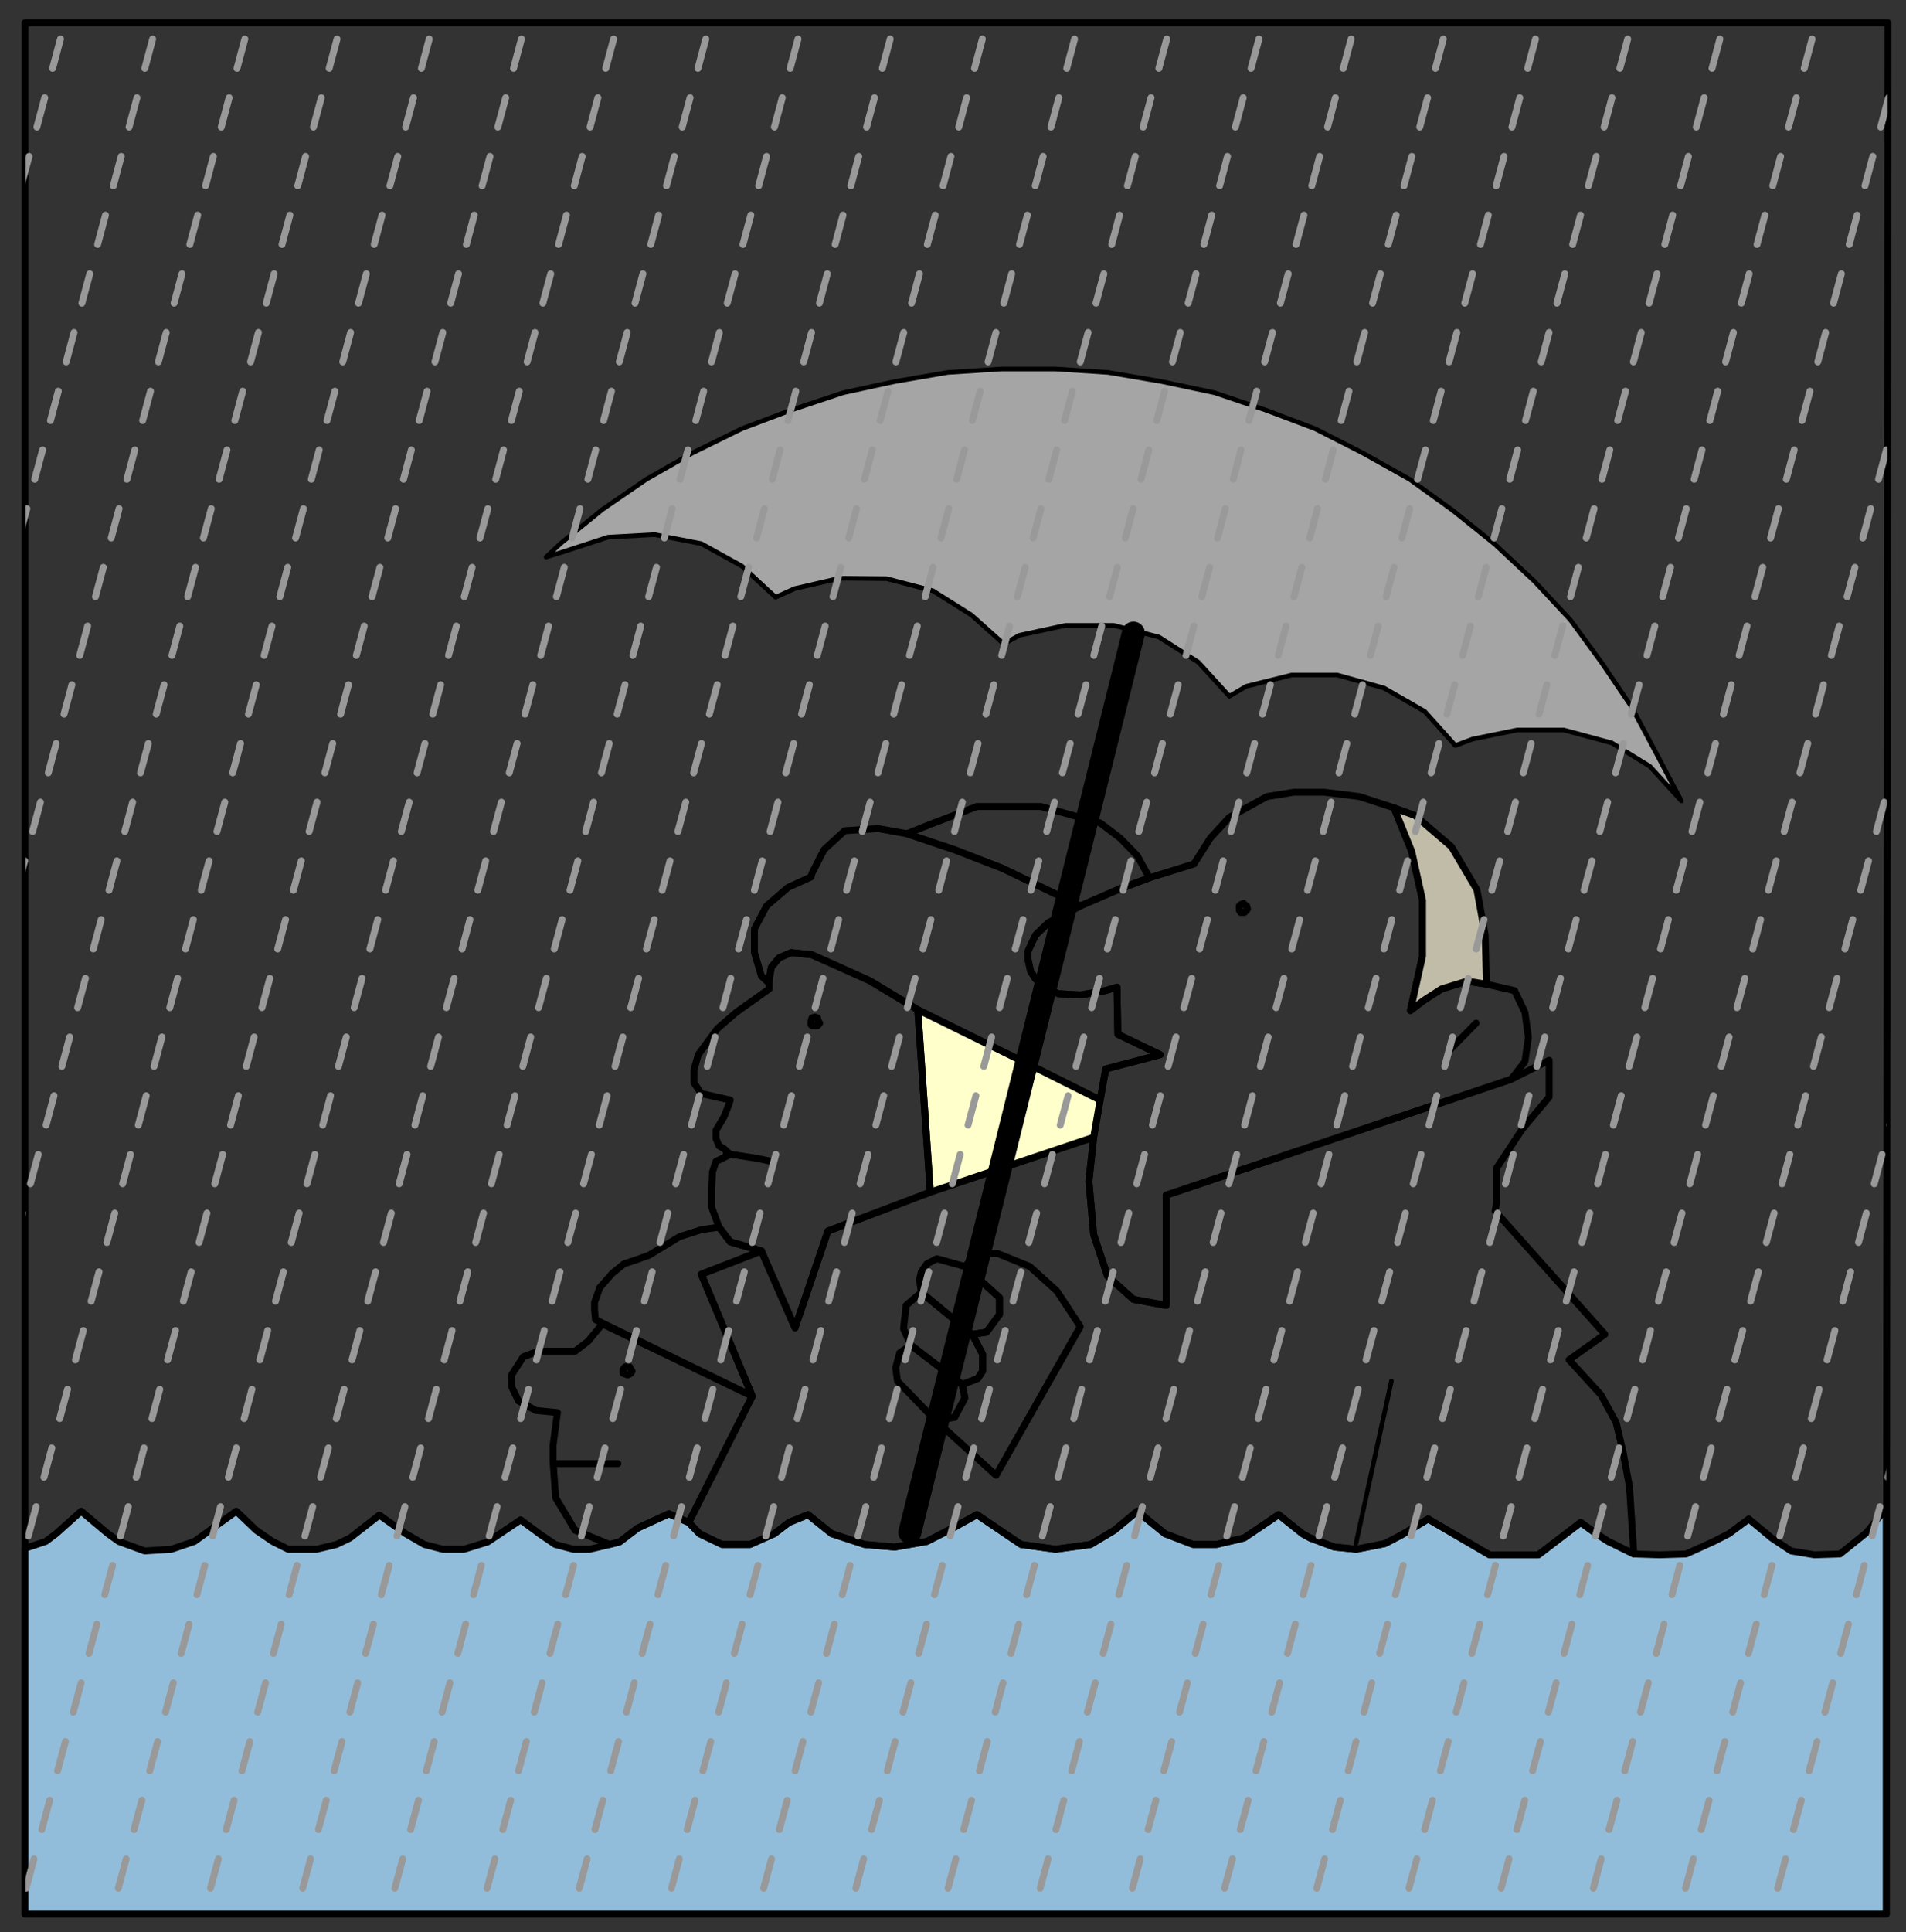 <?xml version="1.0" encoding="UTF-8"?>
<svg viewBox="0 0 827 838" xmlns="http://www.w3.org/2000/svg" xmlns:xlink="http://www.w3.org/1999/xlink">
<rect x="0" y="0" width="827" height="838" fill="#333333" stroke="none"/>
<defs>
<path id="a" transform="rotate(15,413.5,419)" d="m413.5-50v938" fill="none" stroke="#999" stroke-dasharray="13.18,13.18" stroke-linecap="round" stroke-linejoin="round" stroke-width="3"/>
<clipPath id="d">
<path d="m10.85 830.16v-820.31h808.31l-0.75 820.31z"/>
</clipPath>
<mask id="c">
<path d="m10.85 830.16v-820.31h808.31l-0.75 820.31z" fill="#fff"/>
<path d="m10.85 830.16v-158.63l9-3 4.5-3.37 10.87-9.75 11.63 9.75 4.68 3.37 11.25 4.13 11.62-0.75 9.95-3.38 18.18-13.12 8.62 8.25 7.13 4.87 6.75 3.38h12.37l8.63-2.07 5.82-2.81 12.75-9.94 11.43 8.07 8.07 4.68 8.05 2.07h9.2l10.3-3.19 14.25-9.56 8.63 6.37 6.37 4.31 7.88 2.07h7.12l8.63-2.07 4.32-1.12 7.87-6 13.5-6.19 8.63 3.75 4.68 4.88 9.75 4.68h12.19l10.5-4.68 6.38-4.88 8.25-3.37 10.3 8.25 14.25 4.68 13.13 1.13 13.87-2.44 10.32-5.44 11.44-6.18 19.12 12.93 15 2.07 15.19-2.07 10.31-6.18 9.94-8.25 12 9.75 12.19 4.68h10.12l12-2.81 15-10.12 10.31 8.25 3.38 1.87 10.5 3.94 9.56 0.94 12.38-2.44 7.5-3.94 11.25-6.75 26.62 15.56h21.19l18.37-14.06 6.75 4.88 5.25 3.37 11.07 5.44 11.06 0.37 11.62-0.37 12-5.44 6.57-3.37 8.62-6.38 9.94 8.25 8.44 5.63 10.12 1.68 11.06-0.37 11.44-9.19 8.63-10.69v176.07z"/>
<path d="m733 350-14.34-23.29-10.69-20.06-12.94-19.13-13.69-18.75-15.56-16.68-17.25-16.13-18.19-14.62-18.75-13.5-20.43-11.44-20.63-10.5-21.37-8.06-22.13-7.5-23.06-4.88-23.06-3.94-23.07-1.5h-23.25l-23.44 1.5-22.87 3.94-22.5 4.88-22.5 7.5-21.38 8.06-21.37 10.5-20.06 11.44-19.12 13.12-18.2 14.81-6.18 5.82-140 500h530z" stroke-width="2"/>
<path d="m474.53 493.22-2.06 19.12 2.06 23.07 6 18 11.25 10.12 14.25 2.63v-47.82l149.63-50.25 16.5-8.25v15.94l-11.63 13.88-11.25 17.06v15.19l-0.56 3.37 47.62 53.44-15.56 11.06 13.88 15.19 6.56 12 3 12.75 2.81 15.19 1.88 29.06-11.07-5.44-5.25-3.37-6.75-4.88-18.37 14.06h-21.19l-26.62-15.56-11.25 6.75-7.5 3.94-12.38 2.44-9.56-0.94-10.5-3.94-3.38-1.87-10.31-8.25-15 10.12-12 2.81h-10.12l-12.19-4.68-12-9.75-9.94 8.25-10.31 6.18-15.19 2.07-15-2.07-19.12-12.93-12.01 6.75-9.75 4.87-13.87 2.44-13.13-1.13-14.25-4.68-10.3-8.25-8.25 3.37-6.38 4.88-10.5 4.68h-12.19l-9.75-4.68-4.68-4.88 27.55-54.75-22.12-52.87 26.07-10.13 14.62 33.38 14.25-42 44.43-16.88z"/>
</mask>
<mask id="b">
<path d="m10.85 830.16v-820.31h808.31l-0.75 820.31z" fill="#fff"/>
<path d="m718.66 326.72-10.69-20.06-12.94-19.13-13.69-18.75-15.56-16.68-17.25-16.13-18.19-14.62-18.75-13.5-20.43-11.44-20.63-10.5-21.37-8.06-22.13-7.5-23.06-4.88-23.06-3.94-23.07-1.5h-23.25l-23.44 1.5-22.87 3.94-22.5 4.88-22.5 7.5-21.38 8.06-21.37 10.5-20.06 11.44-19.12 13.12-18.2 14.81-6.18 5.82 7.31-2.25 19.5-6.38 20.25-1.12 20.25 3.93 17.62 9.75 14.63 13.5 8.25-3.75 19.5-4.5 20.44 0.19 20.06 5.25 16.69 10.5 14.06 12.56 6.75-3.75 20.06-4.31h20.82l19.68 5.06 17.07 10.88 13.5 14.81 7.31-4.31 19.69-4.88h19.87l20.25 5.63 17.63 10.12 13.31 14.82 7.5-2.82 19.31-3.93h20.25l20.81 5.62 16.5 10.13 13.69 15z"/>
<path d="m604.84 350.35-15-4.88-15.18-1.87h-13.32l-11.62 1.87-16.31 9-8.25 9-7.13 11.25-19.31 6-13.13 4.88-16.87 7.31-13.88 7.31-5.43 5.25-1.69 3.38-1.69 3.75v3.37l1.13 5.25 2.06 3.19 2.25 2.43 3.37 2.07 4.32 2.06 9.56 0.56 10.87-1.87 5.07-1.5 0.37 20.43 18.38 8.82-23.63 6.18-2.44 13.5-2.81 16.13-2.06 19.12 2.06 23.07 6 18 11.25 10.12 14.25 2.63v-47.82l149.63-50.25 6-7.68 1.5-10.5-1.5-10.88-4.5-9.37-12.19-2.82-8.44-1.31-11.06 3.38-7.88 5.06-5.62 4.31 5.25-23.62v-24.19l-4.69-21.19z"/>
<path d="m395.22 583.41 22.31 17.06 1.13 5.81-4.51 8.44-8.43 1.12-16.32-16.87-0.75-5.81 1.7-6.38z"/>
<path d="m417.53 600.47-22.31-17.06-3.19-7.13 1.12-10.12 6.57-5.63 22.12 18.19 4.5 8.62v7.32l-2.06 3.18z"/>
<path d="m418.66 549.28 15 13.5v7.31l-5.63 7.69-6.19 0.94-22.12-18.19-0.75-5.62 0.75-3.19 2.43-3.56 4.32-2.25z"/>
</mask>
</defs>
<g fill="none" stroke="#000" stroke-linecap="round" stroke-linejoin="round" stroke-width="3">
<path d="m10.85 830.16v-820.31h808.31l-0.75 820.31z"/>
<path d="m10.85 830.16v-158.63l9-3 4.5-3.37 10.87-9.75 11.63 9.75 4.68 3.37 11.25 4.13 11.62-0.75 9.95-3.38 18.18-13.12 8.62 8.25 7.13 4.87 6.75 3.38h12.37l8.63-2.07 5.82-2.81 12.75-9.94 11.43 8.07 8.07 4.68 8.05 2.07h9.2l10.3-3.19 14.25-9.56 8.63 6.37 6.37 4.31 7.88 2.07h7.12l8.63-2.07 4.32-1.12 7.87-6 13.5-6.19 8.63 3.75 4.68 4.88 9.75 4.68h12.19l10.5-4.68 6.38-4.88 8.25-3.37 10.3 8.25 14.25 4.68 13.13 1.13 13.87-2.44 10.32-5.44 11.44-6.18 19.12 12.93 15 2.07 15.19-2.07 10.31-6.18 9.94-8.25 12 9.75 12.19 4.68h10.12l12-2.81 15-10.12 10.31 8.25 3.38 1.87 10.5 3.94 9.56 0.94 12.38-2.44 7.5-3.94 11.25-6.75 26.62 15.56h21.19l18.37-14.06 6.75 4.88 5.25 3.37 11.07 5.44 11.06 0.37 11.62-0.37 12-5.44 6.57-3.37 8.62-6.38 9.94 8.25 8.44 5.63 10.12 1.68 11.06-0.37 11.44-9.19 8.63-10.69v176.07z" fill="#92BDDA"/>
<path d="m718.66 326.72-10.69-20.06-12.94-19.13-13.69-18.75-15.56-16.68-17.25-16.13-18.19-14.62-18.75-13.5-20.43-11.44-20.63-10.5-21.37-8.06-22.13-7.5-23.06-4.88-23.06-3.94-23.07-1.5h-23.25l-23.44 1.5-22.87 3.94-22.5 4.88-22.5 7.5-21.38 8.06-21.37 10.5-20.06 11.44-19.12 13.12-18.2 14.81-6.18 5.82 7.31-2.25 19.5-6.38 20.25-1.12 20.25 3.93 17.62 9.75 14.63 13.5 8.25-3.75 19.5-4.5 20.44 0.19 20.06 5.25 16.69 10.5 14.06 12.56 6.75-3.75 20.06-4.31h20.82l19.68 5.06 17.07 10.88 13.5 14.81 7.31-4.31 19.69-4.88h19.87l20.25 5.63 17.63 10.12 13.31 14.82 7.5-2.82 19.31-3.93h20.25l20.81 5.62 16.5 10.13 13.69 15z" fill="#A5A5A5" stroke-width="2"/>
<path d="m604.84 350.35-15-4.88-15.18-1.87h-13.32l-11.62 1.87-16.31 9-8.25 9-7.13 11.25-19.31 6-13.13 4.88-16.87 7.31-13.88 7.31-5.43 5.25-1.69 3.38-1.69 3.75v3.37l1.13 5.25 2.06 3.19 2.25 2.43 3.37 2.07 4.32 2.06 9.56 0.56 10.87-1.87 5.07-1.5 0.37 20.43 18.38 8.82-23.63 6.18-2.44 13.5-2.81 16.13-2.06 19.12 2.06 23.07 6 18 11.25 10.12 14.25 2.63v-47.82l149.63-50.25 6-7.68 1.5-10.5-1.5-10.88-4.5-9.37-12.19-2.82-8.44-1.31-11.06 3.38-7.88 5.06-5.62 4.31 5.25-23.62v-24.19l-4.69-21.19z"/>
<path d="m604.84 350.35 7.69 18.93 4.69 21.19v24.19l-5.25 23.62 5.62-4.31 7.88-5.06 11.06-3.38 8.44 1.31-0.56-21.37-3.57-19.5-11.06-18.75-15.75-13.5z" fill="#C1BCA8"/>
<path d="m474.53 493.22-2.06 19.12 2.06 23.07 6 18 11.25 10.12 14.25 2.63v-47.82l149.63-50.25 16.5-8.25v15.94l-11.63 13.88-11.25 17.06v15.19l-0.56 3.37 47.62 53.44-15.56 11.06 13.88 15.19 6.56 12 3 12.75 2.81 15.19 1.88 29.06-11.07-5.44-5.25-3.37-6.75-4.88-18.37 14.06h-21.19l-26.62-15.56-11.25 6.75-7.5 3.94-12.38 2.44-9.56-0.94-10.5-3.94-3.38-1.87-10.31-8.25-15 10.12-12 2.81h-10.12l-12.19-4.68-12-9.75-9.94 8.25-10.31 6.18-15.19 2.07-15-2.07-19.12-12.93-12.01 6.75-9.75 4.87-13.87 2.44-13.13-1.13-14.25-4.68-10.3-8.25-8.25 3.37-6.38 4.88-10.5 4.68h-12.19l-9.75-4.68-4.68-4.88 27.55-54.75-22.12-52.87 26.07-10.13 14.62 33.38 14.25-42 44.43-16.88z"/>
<path d="m405.72 615.84 8.43-1.12 4.51-8.44-1.13-5.81 6.75-2.63 2.06-3.18v-7.32l-4.5-8.62 6.19-0.94 5.63-7.69v-7.31l-15-13.5 5.25-5.62h9l13.87 5.62 11.81 10.69 10.13 15.37-36.56 64.5z"/>
<path d="m395.22 583.41 22.31 17.06 1.13 5.81-4.51 8.44-8.43 1.12-16.32-16.87-0.75-5.81 1.7-6.38z"/>
<path d="m417.53 600.47-22.31-17.06-3.19-7.13 1.12-10.12 6.57-5.63 22.12 18.19 4.5 8.62v7.32l-2.06 3.18z"/>
<path d="m418.66 549.28 15 13.5v7.31l-5.63 7.69-6.19 0.94-22.12-18.19-0.75-5.62 0.75-3.19 2.43-3.56 4.32-2.25z"/>
<path d="m477.34 356.91-25.87-7.13h-27.56l-20.63 7.88-9.75 3.94 20.62 6.93 20.82 8.07 33.75 16.31 16.87-7.31 13.13-4.88-5.25-9.56-7.5-7.69z"/>
<path d="m414.15 368.53 20.82 8.07 33.75 16.31-13.88 7.31-5.43 5.25-1.69 3.38-1.69 3.75v3.37l1.13 5.25 2.06 3.19 2.25 2.43 3.37 2.07 4.32 2.06 9.56 0.56 10.87-1.87 5.07-1.5 0.37 20.43 18.38 8.82-23.63 6.18-2.44 13.5-27-13.5-52.12-25.68-20.82-12.57-16.68-7.49-8.44-3.75-9-0.94-5.25 2.25-3.38 4.12-0.93 5.44v1.5l-3.37-3.19-3-10.12v-10.31l5.25-9.94 9.37-8.06 9.93-4.5 0.38-1.5 5.25-10.32 9-8.25 14.44-0.93 12.56 2.25z"/>
<path d="m474.53 493.22-70.88 23.81-5.43-79.12 52.12 25.68 27 13.5z" fill="#ffc"/>
<path d="m344.97 575.91 14.25-42 44.43-16.88-5.43-79.12-20.82-12.57-16.68-7.49-8.44-3.75-9-0.94-5.25 2.25-3.38 4.12-0.93 5.44v3.94l-14.25 10.12-8.25 7.13-8.25 11.25-1.87 6.56v5.62l3.18 4.69 12.57 2.81-0.57 1.88-2.06 5.25-3.57 6v1.5 2.06l1.32 3.19 2.25 1.31 2.63 2.44-6.2 3-1.5 4.5-0.37 7.31v8.06l3.19 8.63 4.88 6.37 13.5 3.94z"/>
<path d="m258.35 572.34-0.38-4.31v-3.19l2.25-6.37 5.43-6.19 5.07-4.12 5.06-1.69 5.82-2.06 13.3-8.07 9.38-3 7.69-1.12 4.88 6.37 13.5 3.94-26.07 10.13 22.12 52.87z"/>
<path d="m264.53 669.84-15-6.18-8.43-14.07-1.13-15.75v-6.93l1.88-14.25-9.38-0.94-7.5-4.13-3-6.18v-5.07l5.06-7.87 6.37-2.44h8.25 7.88l5.62-4.31 6.2-7.5 65.05 31.31-27.55 54.75-8.63-3.75-13.5 6.19-7.87 6z"/>
<path d="m491.78 274.6-97 390" mask="url(#b)" stroke-width="10"/>
<path d="m603.72 598.97-15.38 70.5" stroke-width="2"/>
<path d="m541.28 394.22-0.37-1.31-0.94-0.56-0.38-0.57-1.31 0.57-0.56 0.56v1.31 0.56l0.56 0.94h1.31 0.38l0.94-0.94z"/>
<path d="m629.03 455.34 11.44-11.62"/>
<path d="m355.65 443.72-0.55-0.75-0.38-1.5-1.12-0.38-1.32 0.38-0.38 1.5v0.75 0.75l0.38 0.37h1.32 1.12l0.38-0.37z"/>
<path d="m315.15 500.34 13.5 2.07 6.95 1.5"/>
<path d="m241.85 634.78h26.25"/>
<path d="m274.28 594.66-0.56-0.75-0.57-1.13h-0.75-1.12l-0.93 1.13v0.75 0.93l0.93 0.38 1.12 0.37 0.75-0.37 0.57-0.38z"/>
</g>
<g clip-path="url(#d)" mask="url(#c)">
<animate attributeName="stroke-dashoffset" begin="0s" dur="0.12s" repeatCount="indefinite" values="26.36;0;"/>
<g transform="translate(-495)">
<use transform="translate(0)" xlink:href="#a"/>
<use transform="translate(40)" xlink:href="#a"/>
<use transform="translate(80)" xlink:href="#a"/>
<use transform="translate(120)" xlink:href="#a"/>
<use transform="translate(160)" xlink:href="#a"/>
<use transform="translate(200)" xlink:href="#a"/>
<use transform="translate(240)" xlink:href="#a"/>
<use transform="translate(280)" xlink:href="#a"/>
<use transform="translate(320)" xlink:href="#a"/>
<use transform="translate(360)" xlink:href="#a"/>
<use transform="translate(400)" xlink:href="#a"/>
<use transform="translate(440)" xlink:href="#a"/>
<use transform="translate(480)" xlink:href="#a"/>
<use transform="translate(520)" xlink:href="#a"/>
<use transform="translate(560)" xlink:href="#a"/>
<use transform="translate(600)" xlink:href="#a"/>
<use transform="translate(640)" xlink:href="#a"/>
<use transform="translate(680)" xlink:href="#a"/>
<use transform="translate(720)" xlink:href="#a"/>
<use transform="translate(760)" xlink:href="#a"/>
<use transform="translate(800)" xlink:href="#a"/>
<use transform="translate(840)" xlink:href="#a"/>
<use transform="translate(880)" xlink:href="#a"/>
<use transform="translate(920)" xlink:href="#a"/>
<use transform="translate(960)" xlink:href="#a"/>
</g>
</g>
</svg>

